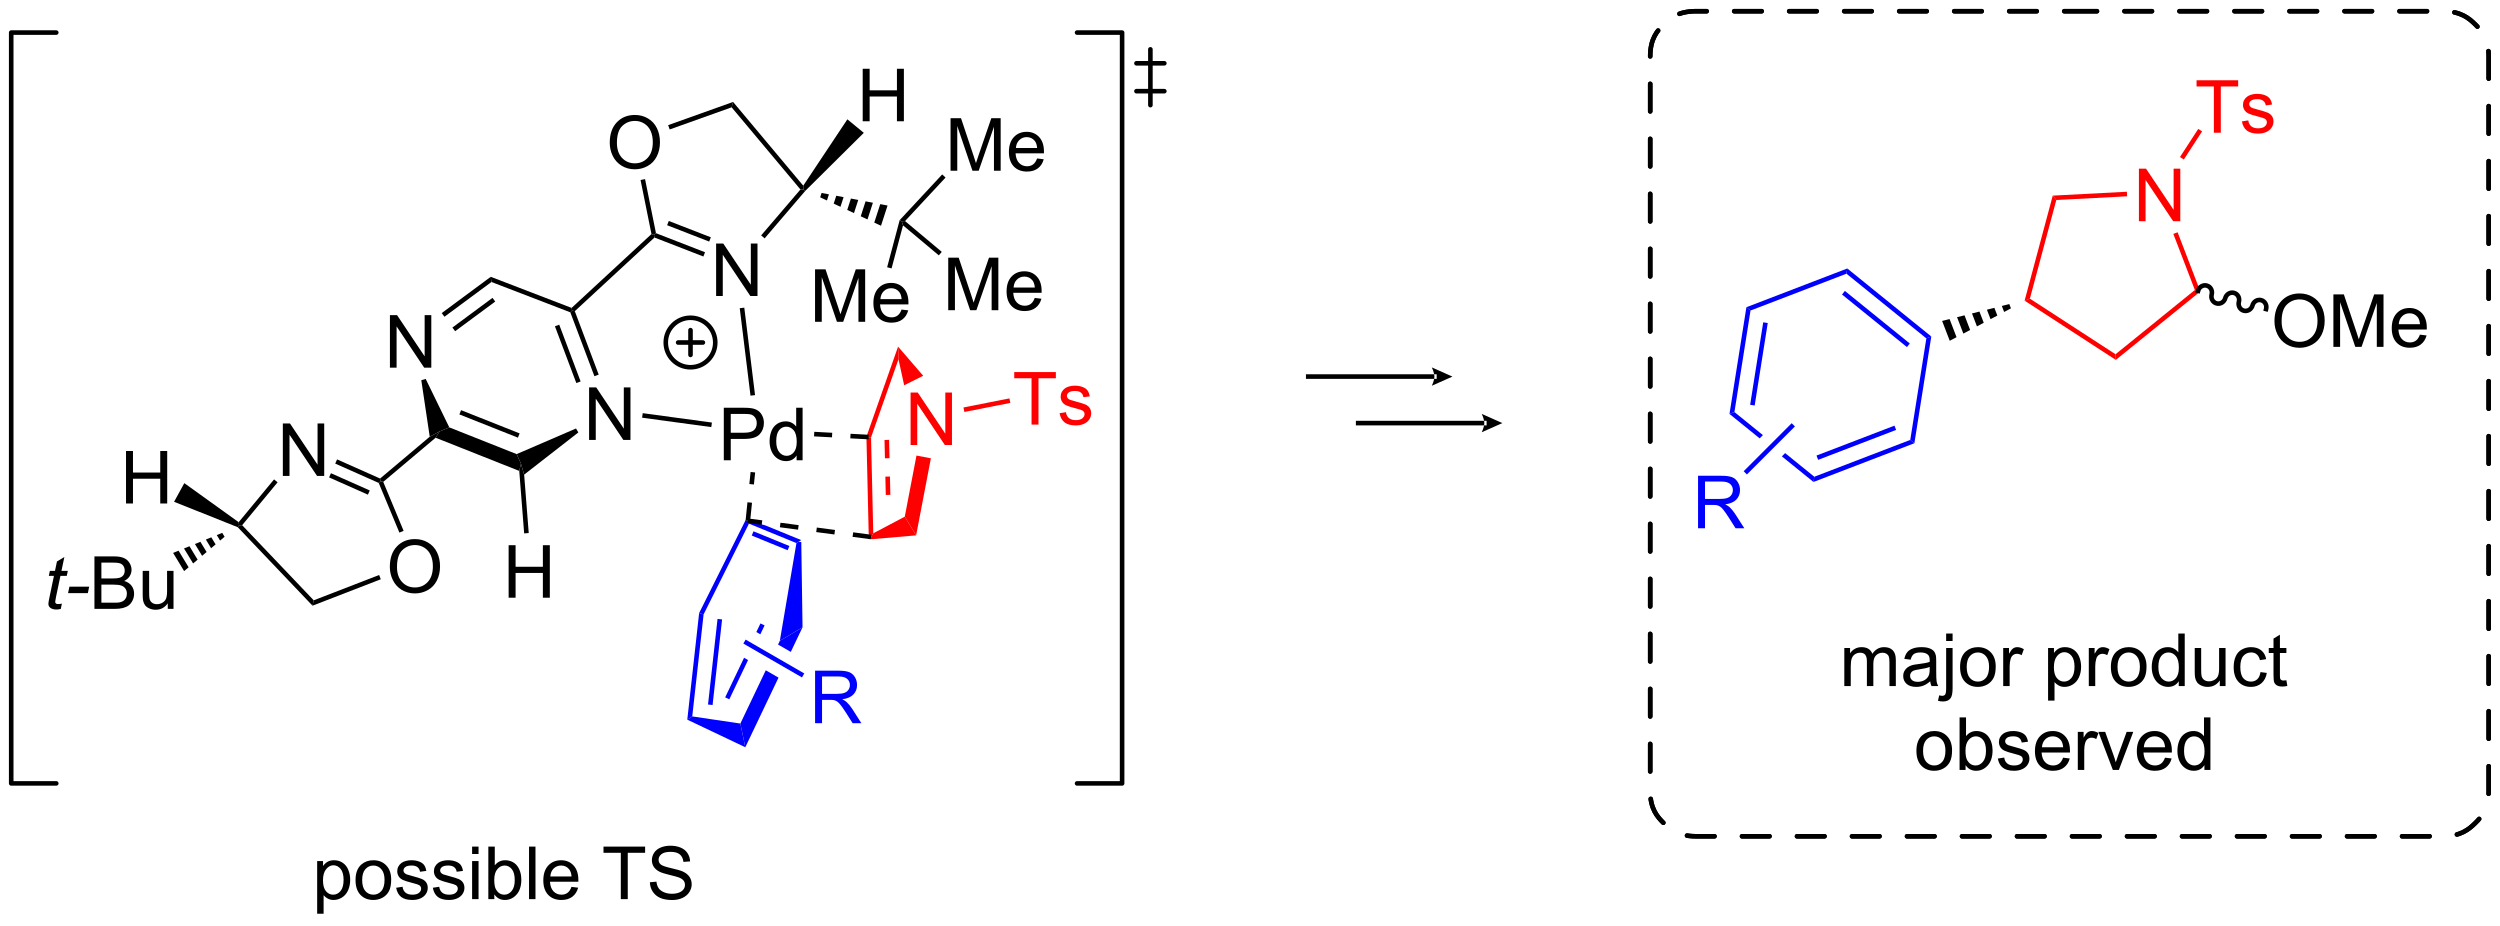 <?xml version="1.0" encoding="UTF-8"?>
<!DOCTYPE svg PUBLIC '-//W3C//DTD SVG 1.0//EN'
          'http://www.w3.org/TR/2001/REC-SVG-20010904/DTD/svg10.dtd'>
<svg stroke-dasharray="none" shape-rendering="auto" xmlns="http://www.w3.org/2000/svg" font-family="'Dialog'" text-rendering="auto" width="748" fill-opacity="1" color-interpolation="auto" color-rendering="auto" preserveAspectRatio="xMidYMid meet" font-size="12px" viewBox="0 0 748 277" fill="black" xmlns:xlink="http://www.w3.org/1999/xlink" stroke="black" image-rendering="auto" stroke-miterlimit="10" stroke-linecap="square" stroke-linejoin="miter" font-style="normal" stroke-width="1" height="277" stroke-dashoffset="0" font-weight="normal" stroke-opacity="1"
><!--Generated by the Batik Graphics2D SVG Generator--><defs id="genericDefs"
  /><g
  ><defs id="defs1"
    ><clipPath clipPathUnits="userSpaceOnUse" id="clipPath1"
      ><path d="M0.646 1.032 L281.127 1.032 L281.127 104.546 L0.646 104.546 L0.646 1.032 Z"
      /></clipPath
      ><clipPath clipPathUnits="userSpaceOnUse" id="clipPath2"
      ><path d="M-0.972 49.562 L-0.972 150.198 L271.711 150.198 L271.711 49.562 Z"
      /></clipPath
    ></defs
    ><g transform="scale(2.667,2.667) translate(-0.646,-1.032) matrix(1.029,0,0,1.029,1.646,-49.948)"
    ><path d="M77.94 99.724 L77.94 93.997 L80.101 93.997 Q80.672 93.997 80.971 94.052 Q81.393 94.122 81.677 94.32 Q81.963 94.516 82.138 94.872 Q82.312 95.227 82.312 95.654 Q82.312 96.383 81.846 96.891 Q81.383 97.396 80.166 97.396 L78.698 97.396 L78.698 99.724 L77.94 99.724 ZM78.698 96.719 L80.18 96.719 Q80.914 96.719 81.221 96.445 Q81.531 96.172 81.531 95.677 Q81.531 95.318 81.349 95.062 Q81.166 94.805 80.87 94.724 Q80.68 94.672 80.164 94.672 L78.698 94.672 L78.698 96.719 ZM85.877 99.724 L85.877 99.201 Q85.484 99.818 84.719 99.818 Q84.221 99.818 83.805 99.544 Q83.391 99.271 83.161 98.781 Q82.932 98.289 82.932 97.654 Q82.932 97.031 83.138 96.526 Q83.346 96.021 83.76 95.753 Q84.174 95.482 84.687 95.482 Q85.062 95.482 85.354 95.641 Q85.648 95.797 85.831 96.052 L85.831 93.997 L86.531 93.997 L86.531 99.724 L85.877 99.724 ZM83.656 97.654 Q83.656 98.451 83.992 98.846 Q84.328 99.24 84.784 99.24 Q85.245 99.24 85.568 98.862 Q85.891 98.484 85.891 97.711 Q85.891 96.859 85.562 96.461 Q85.234 96.062 84.752 96.062 Q84.284 96.062 83.969 96.445 Q83.656 96.828 83.656 97.654 Z" stroke="none" clip-path="url(#clipPath2)"
    /></g
    ><g transform="matrix(2.743,0,0,2.743,2.667,-135.945)"
    ><path d="M78.831 61.268 L78.991 60.68 L86.644 69.814 L86.666 70.23 L86.339 70.228 Z" stroke="none" clip-path="url(#clipPath2)"
    /></g
    ><g transform="matrix(2.743,0,0,2.743,2.667,-135.945)"
    ><path d="M65.538 65.139 Q65.538 63.712 66.304 62.907 Q67.07 62.1 68.281 62.1 Q69.072 62.1 69.708 62.48 Q70.346 62.857 70.679 63.535 Q71.015 64.212 71.015 65.071 Q71.015 65.943 70.663 66.631 Q70.312 67.318 69.666 67.672 Q69.023 68.027 68.275 68.027 Q67.468 68.027 66.83 67.636 Q66.195 67.243 65.866 66.568 Q65.538 65.891 65.538 65.139 ZM66.32 65.149 Q66.32 66.186 66.874 66.782 Q67.431 67.376 68.273 67.376 Q69.127 67.376 69.679 66.774 Q70.234 66.172 70.234 65.068 Q70.234 64.368 69.997 63.847 Q69.76 63.326 69.304 63.04 Q68.851 62.751 68.283 62.751 Q67.478 62.751 66.898 63.305 Q66.32 63.857 66.32 65.149 Z" stroke="none" clip-path="url(#clipPath2)"
    /></g
    ><g transform="matrix(2.743,0,0,2.743,2.667,-135.945)"
    ><path d="M70.579 74.995 L70.361 75.179 L70.088 75.091 L68.898 69.195 L69.388 69.097 Z" stroke="none" clip-path="url(#clipPath2)"
    /></g
    ><g transform="matrix(2.743,0,0,2.743,2.667,-135.945)"
    ><path d="M77.14 81.849 L77.14 76.123 L77.918 76.123 L80.926 80.617 L80.926 76.123 L81.653 76.123 L81.653 81.849 L80.874 81.849 L77.866 77.349 L77.866 81.849 L77.14 81.849 Z" stroke="none" clip-path="url(#clipPath2)"
    /></g
    ><g transform="matrix(2.743,0,0,2.743,2.667,-135.945)"
    ><path d="M70.416 75.469 L70.361 75.179 L70.579 74.995 L75.93 77.075 L75.749 77.541 ZM71.796 74.128 L76.383 75.911 L76.564 75.445 L71.977 73.662 Z" stroke="none" clip-path="url(#clipPath2)"
    /></g
    ><g transform="matrix(2.743,0,0,2.743,2.667,-135.945)"
    ><path d="M78.991 60.68 L78.831 61.268 L72.076 63.681 L71.907 63.21 Z" stroke="none" clip-path="url(#clipPath2)"
    /></g
    ><g transform="matrix(2.743,0,0,2.743,2.667,-135.945)"
    ><path d="M82.431 75.563 L82.051 75.238 L86.339 70.228 L86.666 70.23 L86.86 70.388 Z" stroke="none" clip-path="url(#clipPath2)"
    /></g
    ><g transform="matrix(2.743,0,0,2.743,2.667,-135.945)"
    ><path d="M88.646 70.608 L89.445 70.76 L89.229 71.428 L88.492 71.083 ZM90.245 70.912 L91.044 71.065 L90.704 72.118 L89.966 71.773 ZM91.844 71.217 L92.643 71.369 L92.178 72.807 L91.441 72.462 ZM93.442 71.522 L94.242 71.674 L93.652 73.496 L92.915 73.152 ZM95.041 71.826 L95.84 71.979 L95.126 74.186 L94.389 73.841 Z" stroke="none" clip-path="url(#clipPath2)"
    /></g
    ><g transform="matrix(2.743,0,0,2.743,2.667,-135.945)"
    ><path d="M63.285 97.546 L63.285 91.819 L64.063 91.819 L67.071 96.314 L67.071 91.819 L67.797 91.819 L67.797 97.546 L67.019 97.546 L64.011 93.046 L64.011 97.546 L63.285 97.546 Z" stroke="none" clip-path="url(#clipPath2)"
    /></g
    ><g transform="matrix(2.743,0,0,2.743,2.667,-135.945)"
    ><path d="M61.237 83.628 L61.432 83.435 L61.725 83.504 L64.333 90.423 L63.865 90.6 ZM59.558 85.152 L61.892 91.343 L62.36 91.167 L60.026 84.976 Z" stroke="none" clip-path="url(#clipPath2)"
    /></g
    ><g transform="matrix(2.743,0,0,2.743,2.667,-135.945)"
    ><path d="M52.634 80.32 L52.557 79.754 L61.376 83.146 L61.432 83.435 L61.237 83.628 Z" stroke="none" clip-path="url(#clipPath2)"
    /></g
    ><g transform="matrix(2.743,0,0,2.743,2.667,-135.945)"
    ><path d="M41.56 89.664 L41.56 83.938 L42.339 83.938 L45.347 88.432 L45.347 83.938 L46.073 83.938 L46.073 89.664 L45.295 89.664 L42.287 85.164 L42.287 89.664 L41.56 89.664 Z" stroke="none" clip-path="url(#clipPath2)"
    /></g
    ><g transform="matrix(2.743,0,0,2.743,2.667,-135.945)"
    ><path d="M47.507 84.112 L47.209 83.711 L52.557 79.754 L52.634 80.32 ZM48.672 85.689 L53.045 82.454 L52.748 82.052 L48.375 85.287 Z" stroke="none" clip-path="url(#clipPath2)"
    /></g
    ><g transform="matrix(2.743,0,0,2.743,2.667,-135.945)"
    ><path d="M46.544 97.308 L46.975 96.619 L48.036 96.179 L55.382 99.094 L55.856 100.142 L55.667 100.928 ZM49.136 94.765 L55.522 97.299 L55.707 96.834 L49.32 94.3 Z" stroke="none" clip-path="url(#clipPath2)"
    /></g
    ><g transform="matrix(2.743,0,0,2.743,2.667,-135.945)"
    ><path d="M61.725 83.504 L61.432 83.435 L61.376 83.146 L70.088 75.091 L70.361 75.179 L70.416 75.469 Z" stroke="none" clip-path="url(#clipPath2)"
    /></g
    ><g transform="matrix(2.743,0,0,2.743,2.667,-135.945)"
    ><path d="M40.83 102.122 L40.528 102.049 L40.487 101.757 L45.902 97.196 L46.975 96.619 L46.544 97.308 Z" stroke="none" clip-path="url(#clipPath2)"
    /></g
    ><g transform="matrix(2.743,0,0,2.743,2.667,-135.945)"
    ><path d="M29.879 101.477 L29.879 95.751 L30.658 95.751 L33.666 100.246 L33.666 95.751 L34.392 95.751 L34.392 101.477 L33.613 101.477 L30.606 96.977 L30.606 101.477 L29.879 101.477 Z" stroke="none" clip-path="url(#clipPath2)"
    /></g
    ><g transform="matrix(2.743,0,0,2.743,2.667,-135.945)"
    ><path d="M35.593 100.128 L35.796 99.671 L40.487 101.757 L40.528 102.049 L40.336 102.237 ZM34.923 101.635 L39.157 103.517 L39.36 103.06 L35.127 101.178 Z" stroke="none" clip-path="url(#clipPath2)"
    /></g
    ><g transform="matrix(2.743,0,0,2.743,2.667,-135.945)"
    ><path d="M41.55 111.402 Q41.55 109.975 42.315 109.171 Q43.081 108.363 44.292 108.363 Q45.084 108.363 45.719 108.743 Q46.357 109.121 46.69 109.798 Q47.026 110.475 47.026 111.335 Q47.026 112.207 46.675 112.894 Q46.323 113.582 45.677 113.936 Q45.034 114.29 44.287 114.29 Q43.479 114.29 42.841 113.9 Q42.206 113.507 41.878 112.832 Q41.55 112.155 41.55 111.402 ZM42.331 111.413 Q42.331 112.449 42.886 113.046 Q43.443 113.639 44.284 113.639 Q45.138 113.639 45.69 113.038 Q46.245 112.436 46.245 111.332 Q46.245 110.632 46.008 110.111 Q45.771 109.59 45.315 109.303 Q44.862 109.014 44.294 109.014 Q43.49 109.014 42.909 109.569 Q42.331 110.121 42.331 111.413 Z" stroke="none" clip-path="url(#clipPath2)"
    /></g
    ><g transform="matrix(2.743,0,0,2.743,2.667,-135.945)"
    ><path d="M43.054 107.465 L42.593 107.657 L40.336 102.237 L40.528 102.049 L40.83 102.122 Z" stroke="none" clip-path="url(#clipPath2)"
    /></g
    ><g transform="matrix(2.743,0,0,2.743,2.667,-135.945)"
    ><path d="M33.117 115.628 L33.248 115.041 L40.384 112.279 L40.564 112.745 Z" stroke="none" clip-path="url(#clipPath2)"
    /></g
    ><g transform="matrix(2.743,0,0,2.743,2.667,-135.945)"
    ><path d="M25.44 106.847 L25.106 106.858 L25.061 106.52 L28.92 101.852 L29.306 102.171 Z" stroke="none" clip-path="url(#clipPath2)"
    /></g
    ><g transform="matrix(2.743,0,0,2.743,2.667,-135.945)"
    ><path d="M24.96 107.067 L25.106 106.858 L25.44 106.847 L33.248 115.041 L33.117 115.628 Z" stroke="none" clip-path="url(#clipPath2)"
    /></g
    ><g transform="matrix(2.743,0,0,2.743,2.667,-135.945)"
    ><path d="M5.776 115.402 L5.659 115.982 Q5.403 116.047 5.166 116.047 Q4.745 116.047 4.495 115.839 Q4.307 115.683 4.307 115.415 Q4.307 115.277 4.409 114.784 L4.911 112.376 L4.354 112.376 L4.466 111.829 L5.026 111.829 L5.239 110.808 L6.049 110.321 L5.731 111.829 L6.427 111.829 L6.31 112.376 L5.62 112.376 L5.138 114.667 Q5.049 115.105 5.049 115.191 Q5.049 115.316 5.12 115.383 Q5.192 115.449 5.356 115.449 Q5.591 115.449 5.776 115.402 ZM6.452 114.258 L6.6 113.55 L8.756 113.55 L8.61 114.258 L6.452 114.258 Z" stroke="none" clip-path="url(#clipPath2)"
    /></g
    ><g transform="matrix(2.743,0,0,2.743,2.667,-135.945)"
    ><path d="M9.329 115.977 L9.329 110.251 L11.478 110.251 Q12.134 110.251 12.53 110.425 Q12.928 110.597 13.152 110.959 Q13.376 111.321 13.376 111.714 Q13.376 112.081 13.175 112.407 Q12.978 112.73 12.576 112.93 Q13.095 113.081 13.373 113.449 Q13.655 113.816 13.655 114.316 Q13.655 114.719 13.483 115.066 Q13.313 115.409 13.063 115.597 Q12.813 115.784 12.436 115.881 Q12.061 115.977 11.514 115.977 L9.329 115.977 ZM10.087 112.657 L11.326 112.657 Q11.829 112.657 12.048 112.589 Q12.337 112.503 12.483 112.305 Q12.631 112.105 12.631 111.805 Q12.631 111.519 12.493 111.303 Q12.358 111.087 12.103 111.006 Q11.85 110.925 11.233 110.925 L10.087 110.925 L10.087 112.657 ZM10.087 115.3 L11.514 115.3 Q11.881 115.3 12.03 115.274 Q12.29 115.227 12.465 115.118 Q12.642 115.008 12.754 114.8 Q12.868 114.589 12.868 114.316 Q12.868 113.995 12.704 113.761 Q12.54 113.524 12.248 113.428 Q11.959 113.331 11.412 113.331 L10.087 113.331 L10.087 115.3 ZM17.326 115.977 L17.326 115.368 Q16.842 116.071 16.009 116.071 Q15.642 116.071 15.324 115.93 Q15.006 115.79 14.85 115.576 Q14.696 115.363 14.634 115.055 Q14.592 114.847 14.592 114.399 L14.592 111.829 L15.295 111.829 L15.295 114.128 Q15.295 114.68 15.337 114.87 Q15.405 115.149 15.618 115.308 Q15.834 115.464 16.149 115.464 Q16.467 115.464 16.743 115.303 Q17.022 115.141 17.136 114.863 Q17.251 114.581 17.251 114.05 L17.251 111.829 L17.954 111.829 L17.954 115.977 L17.326 115.977 Z" stroke="none" clip-path="url(#clipPath2)"
    /></g
    ><g transform="matrix(2.743,0,0,2.743,2.667,-135.945)"
    ><path d="M23.526 108.11 L23.036 108.526 L22.671 107.926 L23.267 107.683 ZM22.546 108.942 L22.055 109.358 L21.481 108.412 L22.076 108.169 ZM21.565 109.774 L21.074 110.19 L20.29 108.899 L20.885 108.656 ZM20.584 110.606 L20.094 111.022 L19.099 109.385 L19.695 109.142 ZM19.603 111.439 L19.113 111.855 L17.909 109.872 L18.504 109.628 Z" stroke="none" clip-path="url(#clipPath2)"
    /></g
    ><g transform="matrix(2.743,0,0,2.743,2.667,-135.945)"
    ><path d="M93.129 62.788 L93.129 57.062 L93.886 57.062 L93.886 59.413 L96.863 59.413 L96.863 57.062 L97.621 57.062 L97.621 62.788 L96.863 62.788 L96.863 60.088 L93.886 60.088 L93.886 62.788 L93.129 62.788 Z" stroke="none" clip-path="url(#clipPath2)"
    /></g
    ><g transform="matrix(2.743,0,0,2.743,2.667,-135.945)"
    ><path d="M86.86 70.388 L86.666 70.23 L86.644 69.814 L91.458 62.577 L93.25 64.05 Z" stroke="none" clip-path="url(#clipPath2)"
    /></g
    ><g transform="matrix(2.743,0,0,2.743,2.667,-135.945)"
    ><path d="M12.774 104.48 L12.774 98.753 L13.532 98.753 L13.532 101.105 L16.508 101.105 L16.508 98.753 L17.266 98.753 L17.266 104.48 L16.508 104.48 L16.508 101.779 L13.532 101.779 L13.532 104.48 L12.774 104.48 Z" stroke="none" clip-path="url(#clipPath2)"
    /></g
    ><g transform="matrix(2.743,0,0,2.743,2.667,-135.945)"
    ><path d="M25.061 106.52 L25.106 106.858 L24.96 107.067 L18.016 104.294 L19.132 102.26 Z" stroke="none" clip-path="url(#clipPath2)"
    /></g
    ><g transform="matrix(2.743,0,0,2.743,2.667,-135.945)"
    ><path d="M69.067 95.123 L69.134 94.628 L76.681 95.652 L76.614 96.148 Z" stroke="none" clip-path="url(#clipPath2)"
    /></g
    ><g transform="matrix(2.743,0,0,2.743,2.667,-135.945)"
    ><path d="M79.718 83.18 L80.214 83.119 L81.386 92.659 L80.89 92.72 Z" stroke="none" clip-path="url(#clipPath2)"
    /></g
    ><g stroke-width="0.5" transform="matrix(2.743,0,0,2.743,2.667,-135.945)" stroke-linejoin="round" stroke-linecap="round"
    ><path fill="none" d="M74.347 89.622 C72.856 89.622 71.647 88.413 71.647 86.922 C71.647 85.431 72.856 84.222 74.347 84.222 C75.838 84.222 77.047 85.431 77.047 86.922 C77.047 88.413 75.838 89.622 74.347 89.622 M72.997 86.922 L75.697 86.922 M74.347 85.572 L74.347 88.272" clip-path="url(#clipPath2)"
    /></g
    ><g fill="blue" transform="matrix(2.743,0,0,2.743,2.667,-135.945)" stroke="blue"
    ><path d="M77.295 117.071 L76.257 126.409 L76.754 126.464 L77.792 117.126 L77.295 117.071 ZM75.287 116.432 L73.995 128.06 L74.537 127.705 L75.774 116.576 L75.287 116.432 Z" stroke="none" clip-path="url(#clipPath2)"
    /></g
    ><g fill="blue" transform="matrix(2.743,0,0,2.743,2.667,-135.945)" stroke="blue"
    ><path d="M79.784 128.483 L80.323 131.068 L73.995 128.06 L74.537 127.705 Z" stroke="none" clip-path="url(#clipPath2)"
    /></g
    ><g fill="blue" transform="matrix(2.743,0,0,2.743,2.667,-135.945)" stroke="blue"
    ><path d="M81.975 117.565 L81.528 118.501 L81.963 118.751 L81.963 118.751 L82.426 117.78 L81.975 117.565 ZM86.566 117.986 L84.09 119.46 L83.895 119.867 L83.895 119.867 L85.285 120.67 L85.285 120.67 L86.566 117.986 ZM80.189 121.307 L78.127 125.627 L78.578 125.843 L80.623 121.558 L80.189 121.307 ZM82.556 122.674 L79.784 128.483 L80.323 131.068 L83.946 123.476 L83.946 123.476 L82.556 122.674 Z" stroke="none" clip-path="url(#clipPath2)"
    /></g
    ><g fill="blue" transform="matrix(2.743,0,0,2.743,2.667,-135.945)" stroke="blue"
    ><path d="M80.358 106.29 L80.602 106.361 L80.722 106.68 L75.774 116.576 L75.287 116.432 Z" stroke="none" clip-path="url(#clipPath2)"
    /></g
    ><g fill="blue" transform="matrix(2.743,0,0,2.743,2.667,-135.945)" stroke="blue"
    ><path d="M86.426 108.474 L85.901 108.799 L80.722 106.68 L80.602 106.361 L82.487 106.862 ZM85.132 109.117 L81.217 107.515 L81.027 107.978 L84.943 109.58 Z" stroke="none" clip-path="url(#clipPath2)"
    /></g
    ><g fill="blue" transform="matrix(2.743,0,0,2.743,2.667,-135.945)" stroke="blue"
    ><path d="M86.133 108.655 L85.901 108.799 L84.09 119.46 L86.566 117.986 L86.43 108.695 L86.133 108.655 Z" stroke="none" clip-path="url(#clipPath2)"
    /></g
    ><g transform="matrix(2.743,0,0,2.743,2.667,-135.945)"
    ><path d="M80.85 106.387 L81.056 104.398 L80.559 104.346 L80.353 106.336 ZM81.263 102.408 L81.399 101.094 L80.901 101.043 L80.765 102.357 Z" stroke="none" clip-path="url(#clipPath2)"
    /></g
    ><g transform="matrix(2.743,0,0,2.743,2.667,-135.945)"
    ><path d="M87.931 84.663 L87.931 78.936 L89.072 78.936 L90.428 82.991 Q90.616 83.556 90.702 83.837 Q90.798 83.525 91.007 82.92 L92.376 78.936 L93.397 78.936 L93.397 84.663 L92.665 84.663 L92.665 79.868 L91.001 84.663 L90.319 84.663 L88.663 79.788 L88.663 84.663 L87.931 84.663 ZM97.369 83.327 L98.095 83.415 Q97.923 84.053 97.457 84.405 Q96.994 84.756 96.272 84.756 Q95.361 84.756 94.827 84.196 Q94.296 83.634 94.296 82.624 Q94.296 81.577 94.835 80.999 Q95.374 80.42 96.233 80.42 Q97.064 80.42 97.59 80.988 Q98.119 81.553 98.119 82.579 Q98.119 82.642 98.116 82.767 L95.022 82.767 Q95.061 83.452 95.408 83.816 Q95.757 84.178 96.275 84.178 Q96.663 84.178 96.936 83.975 Q97.21 83.772 97.369 83.327 ZM95.061 82.189 L97.376 82.189 Q97.329 81.665 97.111 81.405 Q96.775 80.999 96.241 80.999 Q95.757 80.999 95.426 81.324 Q95.095 81.647 95.061 82.189 Z" stroke="none" clip-path="url(#clipPath2)"
    /></g
    ><g transform="matrix(2.743,0,0,2.743,2.667,-135.945)"
    ><path d="M96.278 78.84 L95.794 78.711 L97.161 73.573 L97.386 73.698 L97.527 74.142 Z" stroke="none" clip-path="url(#clipPath2)"
    /></g
    ><g transform="matrix(2.743,0,0,2.743,2.667,-135.945)"
    ><path d="M102.459 83.395 L102.459 77.668 L103.599 77.668 L104.956 81.723 Q105.143 82.288 105.229 82.569 Q105.326 82.257 105.534 81.653 L106.904 77.668 L107.925 77.668 L107.925 83.395 L107.193 83.395 L107.193 78.6 L105.529 83.395 L104.847 83.395 L103.19 78.52 L103.19 83.395 L102.459 83.395 ZM111.896 82.059 L112.623 82.147 Q112.451 82.785 111.984 83.137 Q111.521 83.489 110.8 83.489 Q109.888 83.489 109.354 82.929 Q108.823 82.366 108.823 81.356 Q108.823 80.309 109.362 79.731 Q109.901 79.153 110.76 79.153 Q111.591 79.153 112.117 79.72 Q112.646 80.285 112.646 81.311 Q112.646 81.374 112.643 81.499 L109.55 81.499 Q109.589 82.184 109.935 82.548 Q110.284 82.91 110.802 82.91 Q111.19 82.91 111.464 82.707 Q111.737 82.504 111.896 82.059 ZM109.589 80.921 L111.904 80.921 Q111.857 80.397 111.638 80.137 Q111.302 79.731 110.768 79.731 Q110.284 79.731 109.953 80.056 Q109.623 80.379 109.589 80.921 Z" stroke="none" clip-path="url(#clipPath2)"
    /></g
    ><g transform="matrix(2.743,0,0,2.743,2.667,-135.945)"
    ><path d="M101.755 77.033 L101.433 77.416 L97.527 74.142 L97.386 73.698 L97.749 73.675 Z" stroke="none" clip-path="url(#clipPath2)"
    /></g
    ><g transform="matrix(2.743,0,0,2.743,2.667,-135.945)"
    ><path d="M102.712 68.181 L102.712 62.455 L103.853 62.455 L105.209 66.509 Q105.397 67.074 105.483 67.356 Q105.579 67.043 105.788 66.439 L107.157 62.455 L108.178 62.455 L108.178 68.181 L107.446 68.181 L107.446 63.387 L105.782 68.181 L105.1 68.181 L103.444 63.306 L103.444 68.181 L102.712 68.181 ZM112.15 66.845 L112.876 66.934 Q112.704 67.572 112.238 67.923 Q111.775 68.275 111.053 68.275 Q110.142 68.275 109.608 67.715 Q109.077 67.153 109.077 66.142 Q109.077 65.095 109.616 64.517 Q110.155 63.939 111.014 63.939 Q111.845 63.939 112.371 64.507 Q112.9 65.072 112.9 66.098 Q112.9 66.16 112.897 66.285 L109.803 66.285 Q109.842 66.97 110.189 67.335 Q110.538 67.697 111.056 67.697 Q111.444 67.697 111.717 67.494 Q111.991 67.291 112.15 66.845 ZM109.842 65.707 L112.157 65.707 Q112.111 65.184 111.892 64.923 Q111.556 64.517 111.022 64.517 Q110.538 64.517 110.207 64.843 Q109.876 65.166 109.842 65.707 Z" stroke="none" clip-path="url(#clipPath2)"
    /></g
    ><g transform="matrix(2.743,0,0,2.743,2.667,-135.945)"
    ><path d="M101.799 68.588 L102.166 68.928 L97.749 73.675 L97.386 73.698 L97.161 73.573 Z" stroke="none" clip-path="url(#clipPath2)"
    /></g
    ><g transform="matrix(2.743,0,0,2.743,2.667,-135.945)"
    ><path d="M54.508 114.757 L54.508 109.03 L55.266 109.03 L55.266 111.382 L58.243 111.382 L58.243 109.03 L59.001 109.03 L59.001 114.757 L58.243 114.757 L58.243 112.056 L55.266 112.056 L55.266 114.757 L54.508 114.757 Z" stroke="none" clip-path="url(#clipPath2)"
    /></g
    ><g transform="matrix(2.743,0,0,2.743,2.667,-135.945)"
    ><path d="M55.667 100.928 L55.856 100.142 L56.2 101.333 L56.701 107.703 L56.202 107.742 Z" stroke="none" clip-path="url(#clipPath2)"
    /></g
    ><g transform="matrix(2.743,0,0,2.743,2.667,-135.945)"
    ><path d="M44.982 91.038 L45.459 90.89 L48.036 96.179 L46.975 96.619 L45.902 97.196 Z" stroke="none" clip-path="url(#clipPath2)"
    /></g
    ><g transform="matrix(2.743,0,0,2.743,2.667,-135.945)"
    ><path d="M61.857 96.299 L62.112 96.73 L56.2 101.333 L55.856 100.142 L55.382 99.094 Z" stroke="none" clip-path="url(#clipPath2)"
    /></g
    ><g fill="red" transform="matrix(2.743,0,0,2.743,2.667,-135.945)" stroke="red"
    ><path d="M97.718 105.917 L98.957 107.957 L94.012 108.385 L94.04 108.136 L94.281 107.732 Z" stroke="none" clip-path="url(#clipPath2)"
    /></g
    ><g fill="red" transform="matrix(2.743,0,0,2.743,2.667,-135.945)" stroke="red"
    ><path d="M98.353 98.101 L98.353 92.375 L99.132 92.375 L102.14 96.869 L102.14 92.375 L102.866 92.375 L102.866 98.101 L102.088 98.101 L99.08 93.601 L99.08 98.101 L98.353 98.101 Z" stroke="none" clip-path="url(#clipPath2)"
    /></g
    ><g fill="red" transform="matrix(2.743,0,0,2.743,2.667,-135.945)" stroke="red"
    ><path d="M98.995 99.251 L97.718 105.917 L98.957 107.957 L100.566 99.552 L98.995 99.251 Z" stroke="none" clip-path="url(#clipPath2)"
    /></g
    ><g fill="red" transform="matrix(2.743,0,0,2.743,2.667,-135.945)" stroke="red"
    ><path d="M93.542 97.47 L93.787 97.233 L94.038 97.273 L94.281 107.732 L94.04 108.136 L93.784 107.85 ZM95.508 97.552 L95.554 99.551 L96.054 99.54 L96.007 97.54 ZM95.601 101.551 L95.647 103.55 L96.147 103.538 L96.1 101.539 Z" stroke="none" clip-path="url(#clipPath2)"
    /></g
    ><g fill="red" transform="matrix(2.743,0,0,2.743,2.667,-135.945)" stroke="red"
    ><path d="M96.987 87.37 L97.032 88.751 L94.038 97.273 L93.787 97.233 L93.613 96.974 Z" stroke="none" clip-path="url(#clipPath2)"
    /></g
    ><g fill="red" transform="matrix(2.743,0,0,2.743,2.667,-135.945)" stroke="red"
    ><path d="M111.547 95.872 L111.547 90.82 L109.659 90.82 L109.659 90.145 L114.198 90.145 L114.198 90.82 L112.304 90.82 L112.304 95.872 L111.547 95.872 ZM114.605 94.632 L115.3 94.523 Q115.358 94.942 115.626 95.166 Q115.894 95.387 116.373 95.387 Q116.858 95.387 117.092 95.189 Q117.327 94.991 117.327 94.726 Q117.327 94.489 117.121 94.351 Q116.975 94.257 116.402 94.114 Q115.629 93.918 115.329 93.775 Q115.03 93.632 114.876 93.382 Q114.722 93.129 114.722 92.825 Q114.722 92.546 114.847 92.312 Q114.975 92.075 115.194 91.918 Q115.358 91.796 115.642 91.713 Q115.925 91.629 116.248 91.629 Q116.738 91.629 117.105 91.77 Q117.475 91.911 117.65 92.15 Q117.827 92.39 117.894 92.793 L117.207 92.887 Q117.16 92.567 116.933 92.387 Q116.709 92.207 116.3 92.207 Q115.816 92.207 115.608 92.369 Q115.402 92.528 115.402 92.741 Q115.402 92.879 115.488 92.989 Q115.574 93.101 115.756 93.176 Q115.863 93.215 116.379 93.356 Q117.123 93.554 117.418 93.681 Q117.715 93.809 117.881 94.051 Q118.05 94.293 118.05 94.653 Q118.05 95.004 117.845 95.314 Q117.639 95.624 117.251 95.796 Q116.866 95.965 116.379 95.965 Q115.569 95.965 115.144 95.629 Q114.722 95.293 114.605 94.632 Z" stroke="none" clip-path="url(#clipPath2)"
    /></g
    ><g fill="red" transform="matrix(2.743,0,0,2.743,2.667,-135.945)" stroke="red"
    ><path d="M104.218 94.498 L104.121 94.007 L109.135 93.016 L109.232 93.507 Z" stroke="none" clip-path="url(#clipPath2)"
    /></g
    ><g transform="matrix(2.743,0,0,2.743,2.667,-135.945)"
    ><path d="M93.8 96.984 L91.803 96.875 L91.776 97.375 L93.773 97.483 ZM89.806 96.767 L87.847 96.661 L87.82 97.16 L89.779 97.266 Z" stroke="none" clip-path="url(#clipPath2)"
    /></g
    ><g transform="matrix(2.743,0,0,2.743,2.667,-135.945)"
    ><path d="M94.073 107.888 L92.09 107.626 L92.025 108.122 L94.007 108.384 ZM90.107 107.365 L88.125 107.103 L88.059 107.599 L90.042 107.86 ZM86.142 106.841 L84.159 106.579 L84.094 107.075 L86.076 107.337 ZM82.176 106.317 L80.634 106.114 L80.569 106.609 L82.111 106.813 Z" stroke="none" clip-path="url(#clipPath2)"
    /></g
    ><g fill="red" transform="matrix(2.743,0,0,2.743,2.667,-135.945)" stroke="red"
    ><path d="M97.032 88.751 L96.987 87.37 L99.728 90.548 L97.653 91.586 Z" stroke="none" clip-path="url(#clipPath2)"
    /></g
    ><g fill="red" transform="matrix(2.743,0,0,2.743,2.667,-135.945)" stroke="red"
    ><path d="M232.336 73.686 L232.336 67.959 L233.114 67.959 L236.122 72.454 L236.122 67.959 L236.849 67.959 L236.849 73.686 L236.07 73.686 L233.062 69.186 L233.062 73.686 L232.336 73.686 Z" stroke="none" clip-path="url(#clipPath2)"
    /></g
    ><g fill="red" transform="matrix(2.743,0,0,2.743,2.667,-135.945)" stroke="red"
    ><path d="M222.936 70.898 L223.325 71.378 L220.443 82.135 L219.866 82.357 Z" stroke="none" clip-path="url(#clipPath2)"
    /></g
    ><g fill="red" transform="matrix(2.743,0,0,2.743,2.667,-135.945)" stroke="red"
    ><path d="M219.866 82.357 L220.443 82.135 L229.783 88.201 L229.815 88.818 Z" stroke="none" clip-path="url(#clipPath2)"
    /></g
    ><g fill="red" transform="matrix(2.743,0,0,2.743,2.667,-135.945)" stroke="red"
    ><path d="M229.815 88.818 L229.783 88.201 L238.438 81.192 L239.035 81.352 Z" stroke="none" clip-path="url(#clipPath2)"
    /></g
    ><g fill="red" transform="matrix(2.743,0,0,2.743,2.667,-135.945)" stroke="red"
    ><path d="M239.035 81.352 L238.438 81.192 L236.09 75.075 L236.557 74.896 Z" stroke="none" clip-path="url(#clipPath2)"
    /></g
    ><g fill="red" transform="matrix(2.743,0,0,2.743,2.667,-135.945)" stroke="red"
    ><path d="M231.023 70.474 L231.049 70.973 L223.325 71.378 L222.936 70.898 Z" stroke="none" clip-path="url(#clipPath2)"
    /></g
    ><g fill="blue" transform="matrix(2.743,0,0,2.743,2.667,-135.945)" stroke="blue"
    ><path d="M209.688 86.264 L209.149 86.471 L200.436 79.415 L200.526 78.845 ZM207.344 87.029 L200.264 81.296 L199.95 81.685 L207.03 87.418 Z" stroke="none" clip-path="url(#clipPath2)"
    /></g
    ><g fill="blue" transform="matrix(2.743,0,0,2.743,2.667,-135.945)" stroke="blue"
    ><path d="M200.526 78.845 L200.436 79.415 L189.969 83.433 L189.521 83.07 Z" stroke="none" clip-path="url(#clipPath2)"
    /></g
    ><g fill="blue" transform="matrix(2.743,0,0,2.743,2.667,-135.945)" stroke="blue"
    ><path d="M189.521 83.07 L189.969 83.433 L188.215 94.506 L187.676 94.713 ZM191.356 84.716 L189.93 93.714 L190.424 93.792 L191.849 84.794 Z" stroke="none" clip-path="url(#clipPath2)"
    /></g
    ><g fill="blue" transform="matrix(2.743,0,0,2.743,2.667,-135.945)" stroke="blue"
    ><path d="M188.215 94.506 L187.676 94.713 L190.967 97.378 L191.323 97.022 L191.323 97.022 L188.215 94.506 ZM193.745 98.984 L193.39 99.34 L196.838 102.132 L196.928 101.562 L193.745 98.984 Z" stroke="none" clip-path="url(#clipPath2)"
    /></g
    ><g fill="blue" transform="matrix(2.743,0,0,2.743,2.667,-135.945)" stroke="blue"
    ><path d="M196.838 102.132 L196.928 101.562 L207.395 97.544 L207.844 97.907 ZM197.347 99.719 L205.851 96.455 L205.672 95.988 L197.167 99.252 Z" stroke="none" clip-path="url(#clipPath2)"
    /></g
    ><g fill="blue" transform="matrix(2.743,0,0,2.743,2.667,-135.945)" stroke="blue"
    ><path d="M207.844 97.907 L207.395 97.544 L209.149 86.471 L209.688 86.264 Z" stroke="none" clip-path="url(#clipPath2)"
    /></g
    ><g fill="red" transform="matrix(2.743,0,0,2.743,2.667,-135.945)" stroke="red"
    ><path d="M240.511 64.041 L240.511 58.989 L238.623 58.989 L238.623 58.315 L243.162 58.315 L243.162 58.989 L241.268 58.989 L241.268 64.041 L240.511 64.041 ZM243.569 62.801 L244.264 62.692 Q244.322 63.111 244.59 63.335 Q244.858 63.557 245.337 63.557 Q245.822 63.557 246.056 63.359 Q246.291 63.161 246.291 62.895 Q246.291 62.658 246.085 62.52 Q245.939 62.426 245.366 62.283 Q244.593 62.088 244.293 61.945 Q243.994 61.801 243.84 61.551 Q243.686 61.299 243.686 60.994 Q243.686 60.716 243.811 60.481 Q243.939 60.244 244.158 60.088 Q244.322 59.966 244.606 59.882 Q244.889 59.799 245.212 59.799 Q245.702 59.799 246.069 59.94 Q246.439 60.08 246.613 60.32 Q246.791 60.559 246.858 60.963 L246.171 61.057 Q246.124 60.736 245.897 60.557 Q245.673 60.377 245.264 60.377 Q244.78 60.377 244.572 60.538 Q244.366 60.697 244.366 60.911 Q244.366 61.049 244.452 61.158 Q244.538 61.27 244.72 61.346 Q244.827 61.385 245.343 61.526 Q246.087 61.723 246.382 61.851 Q246.679 61.979 246.845 62.221 Q247.014 62.463 247.014 62.822 Q247.014 63.174 246.809 63.484 Q246.603 63.794 246.215 63.966 Q245.83 64.135 245.343 64.135 Q244.533 64.135 244.108 63.799 Q243.686 63.463 243.569 62.801 Z" stroke="none" clip-path="url(#clipPath2)"
    /></g
    ><g fill="red" transform="matrix(2.743,0,0,2.743,2.667,-135.945)" stroke="red"
    ><path d="M237.235 66.961 L236.815 66.689 L238.808 63.62 L239.228 63.892 Z" stroke="none" clip-path="url(#clipPath2)"
    /></g
    ><g transform="matrix(2.743,0,0,2.743,2.667,-135.945)"
    ><path d="M247.121 84.609 Q247.121 83.182 247.887 82.378 Q248.652 81.57 249.863 81.57 Q250.655 81.57 251.29 81.951 Q251.928 82.328 252.262 83.005 Q252.598 83.682 252.598 84.542 Q252.598 85.414 252.246 86.102 Q251.894 86.789 251.249 87.143 Q250.606 87.498 249.858 87.498 Q249.051 87.498 248.413 87.107 Q247.777 86.714 247.449 86.039 Q247.121 85.362 247.121 84.609 ZM247.902 84.62 Q247.902 85.656 248.457 86.253 Q249.014 86.846 249.856 86.846 Q250.71 86.846 251.262 86.245 Q251.816 85.643 251.816 84.539 Q251.816 83.839 251.579 83.318 Q251.343 82.797 250.887 82.51 Q250.434 82.221 249.866 82.221 Q249.061 82.221 248.481 82.776 Q247.902 83.328 247.902 84.62 ZM253.549 87.398 L253.549 81.672 L254.69 81.672 L256.047 85.727 Q256.234 86.292 256.32 86.573 Q256.417 86.26 256.625 85.656 L257.995 81.672 L259.016 81.672 L259.016 87.398 L258.284 87.398 L258.284 82.604 L256.62 87.398 L255.938 87.398 L254.281 82.523 L254.281 87.398 L253.549 87.398 ZM262.987 86.063 L263.714 86.151 Q263.542 86.789 263.075 87.141 Q262.612 87.492 261.891 87.492 Q260.979 87.492 260.445 86.932 Q259.914 86.37 259.914 85.359 Q259.914 84.313 260.453 83.734 Q260.992 83.156 261.852 83.156 Q262.682 83.156 263.208 83.724 Q263.737 84.289 263.737 85.315 Q263.737 85.378 263.734 85.503 L260.641 85.503 Q260.68 86.188 261.026 86.552 Q261.375 86.914 261.893 86.914 Q262.281 86.914 262.555 86.711 Q262.828 86.508 262.987 86.063 ZM260.68 84.924 L262.995 84.924 Q262.948 84.401 262.729 84.141 Q262.393 83.734 261.859 83.734 Q261.375 83.734 261.044 84.06 Q260.714 84.383 260.68 84.924 Z" stroke="none" clip-path="url(#clipPath2)"
    /></g
    ><g transform="matrix(2.743,0,0,2.743,2.667,-135.945)"
    ><path d="M245.965 83.209 L245.965 83.209 C246.046 82.906 245.874 82.615 245.607 82.544 L245.672 82.302 L245.607 82.544 C245.34 82.472 245.046 82.638 244.965 82.941 L244.723 82.876 L244.965 82.941 C244.817 83.492 244.262 83.84 243.709 83.692 L243.774 83.45 L243.709 83.692 C243.157 83.544 242.85 82.965 242.998 82.414 L243.239 82.479 L242.998 82.414 C243.079 82.111 242.907 81.82 242.64 81.749 L242.705 81.507 L242.64 81.749 C242.373 81.677 242.078 81.843 241.997 82.146 L241.756 82.081 L241.997 82.146 C241.85 82.697 241.294 83.044 240.742 82.897 L240.807 82.655 L240.742 82.897 C240.19 82.749 239.883 82.17 240.031 81.619 L240.272 81.684 L240.031 81.619 C240.112 81.316 239.94 81.025 239.673 80.954 L239.737 80.712 L239.673 80.954 C239.405 80.882 239.111 81.048 239.03 81.351 L238.965 81.592 L238.482 81.463 L238.547 81.221 C238.695 80.671 239.25 80.323 239.802 80.471 L239.802 80.471 C240.354 80.618 240.661 81.198 240.514 81.748 L240.514 81.748 C240.433 82.051 240.605 82.342 240.872 82.414 L240.872 82.414 C241.139 82.485 241.433 82.319 241.514 82.016 L241.514 82.016 C241.662 81.466 242.217 81.118 242.769 81.266 L242.769 81.266 C243.322 81.414 243.629 81.993 243.481 82.543 L243.481 82.543 C243.4 82.846 243.572 83.137 243.839 83.209 L243.839 83.209 C244.106 83.28 244.4 83.114 244.482 82.811 L244.482 82.811 C244.629 82.261 245.184 81.913 245.737 82.061 L245.737 82.061 C246.289 82.209 246.596 82.788 246.448 83.338 L246.383 83.58 L245.901 83.451 Z" stroke="none" clip-path="url(#clipPath2)"
    /></g
    ><g transform="matrix(2.743,0,0,2.743,2.667,-135.945)"
    ><path d="M218.377 83.196 L217.635 83.589 L217.383 82.933 L218.198 82.729 ZM216.893 83.982 L216.152 84.375 L215.755 83.342 L216.569 83.138 ZM215.41 84.768 L214.668 85.161 L214.127 83.75 L214.941 83.546 ZM213.926 85.554 L213.185 85.947 L212.498 84.159 L213.312 83.955 ZM212.443 86.34 L211.701 86.733 L210.87 84.567 L211.684 84.363 Z" stroke="none" clip-path="url(#clipPath2)"
    /></g
    ><g fill="blue" transform="matrix(2.743,0,0,2.743,2.667,-135.945)" stroke="blue"
    ><path d="M87.936 128.444 L87.936 122.717 L90.475 122.717 Q91.241 122.717 91.639 122.871 Q92.038 123.025 92.275 123.415 Q92.514 123.806 92.514 124.28 Q92.514 124.889 92.118 125.308 Q91.725 125.725 90.9 125.837 Q91.202 125.983 91.358 126.124 Q91.689 126.428 91.986 126.884 L92.983 128.444 L92.03 128.444 L91.272 127.251 Q90.939 126.736 90.723 126.462 Q90.509 126.189 90.34 126.079 Q90.171 125.97 89.993 125.928 Q89.866 125.9 89.572 125.9 L88.694 125.9 L88.694 128.444 L87.936 128.444 ZM88.694 125.243 L90.322 125.243 Q90.842 125.243 91.134 125.136 Q91.428 125.03 91.579 124.793 Q91.733 124.556 91.733 124.28 Q91.733 123.874 91.436 123.613 Q91.142 123.35 90.506 123.35 L88.694 123.35 L88.694 125.243 Z" stroke="none" clip-path="url(#clipPath2)"
    /></g
    ><g fill="blue" transform="matrix(2.743,0,0,2.743,2.667,-135.945)" stroke="blue"
    ><path d="M86.756 123.02 L86.506 123.453 L80.11 119.76 L80.36 119.327 Z" stroke="none" clip-path="url(#clipPath2)"
    /></g
    ><g stroke-width="0.5" transform="matrix(2.743,0,0,2.743,2.667,-135.945)" stroke-linejoin="round" stroke-linecap="round"
    ><path fill="none" d="M116.511 135.013 L121.424 135.013 L121.424 53.114 L116.511 53.114" clip-path="url(#clipPath2)"
    /></g
    ><g stroke-width="0.5" transform="matrix(2.743,0,0,2.743,2.667,-135.945)" stroke-linejoin="round" stroke-linecap="round"
    ><path fill="none" d="M5.164 53.114 L0.25 53.114 L0.25 135.013 L5.164 135.013" clip-path="url(#clipPath2)"
    /></g
    ><g stroke-width="0.5" transform="matrix(2.743,0,0,2.743,2.667,-135.945)" stroke-linejoin="round" stroke-linecap="round"
    ><path fill="none" d="M124.51 54.942 L124.51 61.028 M122.989 56.464 L126.031 56.464 M122.989 59.506 L126.031 59.506" clip-path="url(#clipPath2)"
    /></g
    ><g fill="blue" transform="matrix(2.743,0,0,2.743,2.667,-135.945)" stroke="blue"
    ><path d="M184.247 107.182 L184.247 101.456 L186.786 101.456 Q187.551 101.456 187.95 101.609 Q188.348 101.763 188.585 102.153 Q188.825 102.544 188.825 103.018 Q188.825 103.627 188.429 104.047 Q188.036 104.463 187.21 104.575 Q187.512 104.721 187.669 104.862 Q187.999 105.167 188.296 105.622 L189.294 107.182 L188.34 107.182 L187.583 105.99 Q187.249 105.474 187.033 105.2 Q186.82 104.927 186.65 104.818 Q186.481 104.708 186.304 104.667 Q186.176 104.638 185.882 104.638 L185.005 104.638 L185.005 107.182 L184.247 107.182 ZM185.005 103.982 L186.632 103.982 Q187.153 103.982 187.445 103.875 Q187.739 103.768 187.89 103.531 Q188.044 103.294 188.044 103.018 Q188.044 102.612 187.747 102.352 Q187.452 102.088 186.817 102.088 L185.005 102.088 L185.005 103.982 Z" stroke="none" clip-path="url(#clipPath2)"
    /></g
    ><g fill="blue" transform="matrix(2.743,0,0,2.743,2.667,-135.945)" stroke="blue"
    ><path d="M194.46 95.724 L194.814 96.077 L189.577 101.314 L189.223 100.96 Z" stroke="none" clip-path="url(#clipPath2)"
    /></g
    ><g stroke-miterlimit="3" stroke-dasharray="3" stroke-width="0.5" transform="matrix(2.743,0,0,2.743,2.667,-135.945)" stroke-linecap="round" stroke-linejoin="round"
    ><path fill="none" d="M224.759 50.784 L265.488 50.784 C267.441 50.784 268.334 51.546 269.024 52.225 C269.714 52.905 270.488 53.783 270.488 55.704 L270.488 135.861 C270.488 137.782 269.714 138.661 269.024 139.34 C268.334 140.019 267.441 140.781 265.488 140.781 L184.029 140.781 C182.077 140.781 181.184 140.019 180.494 139.34 C179.803 138.661 179.029 137.782 179.029 135.861 L179.029 55.704 C179.029 53.783 179.803 52.905 180.494 52.225 C181.184 51.546 182.077 50.784 184.029 50.784 Z" clip-path="url(#clipPath2)"
    /></g
    ><g stroke-miterlimit="3" stroke-dasharray="3" stroke-width="0.5" transform="matrix(2.743,0,0,2.743,2.667,-135.945)" stroke-linecap="round" stroke-linejoin="round"
    ><path fill="none" d="M224.759 50.784 L265.488 50.784 C267.441 50.784 268.334 51.546 269.024 52.225 C269.714 52.905 270.488 53.783 270.488 55.704 L270.488 135.861 C270.488 137.782 269.714 138.661 269.024 139.34 C268.334 140.019 267.441 140.781 265.488 140.781 L184.029 140.781 C182.077 140.781 181.184 140.019 180.494 139.34 C179.803 138.661 179.029 137.782 179.029 135.861 L179.029 55.704 C179.029 53.783 179.803 52.905 180.494 52.225 C181.184 51.546 182.077 50.784 184.029 50.784 Z" clip-path="url(#clipPath2)"
    /></g
    ><g transform="matrix(2.743,0,0,2.743,2.667,-135.945)"
    ><path d="M141.728 90.388 L141.728 90.388 L155.487 90.388 L155.737 90.388 L155.737 90.888 L155.487 90.888 L141.728 90.888 L141.478 90.888 L141.478 90.388 ZM157.457 90.638 L155.207 89.638 C155.207 89.638 155.487 90.2 155.487 90.638 C155.487 91.076 155.207 91.638 155.207 91.638 Z" stroke="none" clip-path="url(#clipPath2)"
    /></g
    ><g transform="matrix(2.743,0,0,2.743,2.667,-135.945)"
    ><path d="M147.174 95.459 L147.174 95.459 L160.933 95.459 L161.183 95.459 L161.183 95.959 L160.933 95.959 L147.174 95.959 L146.924 95.959 L146.924 95.459 ZM162.903 95.709 L160.653 94.709 C160.653 94.709 160.933 95.272 160.933 95.709 C160.933 96.147 160.653 96.709 160.653 96.709 Z" stroke="none" clip-path="url(#clipPath2)"
    /></g
    ><g transform="matrix(2.743,0,0,2.743,2.667,-135.945)"
    ><path d="M200.201 124.392 L200.201 120.243 L200.828 120.243 L200.828 120.824 Q201.024 120.519 201.346 120.335 Q201.672 120.15 202.086 120.15 Q202.547 120.15 202.841 120.342 Q203.138 120.532 203.258 120.876 Q203.75 120.15 204.539 120.15 Q205.156 120.15 205.487 120.491 Q205.82 120.832 205.82 121.543 L205.82 124.392 L205.122 124.392 L205.122 121.777 Q205.122 121.355 205.052 121.17 Q204.984 120.986 204.805 120.874 Q204.625 120.759 204.383 120.759 Q203.945 120.759 203.656 121.051 Q203.367 121.34 203.367 121.98 L203.367 124.392 L202.664 124.392 L202.664 121.697 Q202.664 121.228 202.492 120.993 Q202.32 120.759 201.93 120.759 Q201.633 120.759 201.38 120.915 Q201.13 121.072 201.016 121.374 Q200.904 121.673 200.904 122.238 L200.904 124.392 L200.201 124.392 ZM209.57 123.879 Q209.18 124.212 208.818 124.35 Q208.458 124.486 208.044 124.486 Q207.359 124.486 206.992 124.152 Q206.625 123.816 206.625 123.298 Q206.625 122.993 206.763 122.741 Q206.904 122.488 207.128 122.337 Q207.352 122.183 207.633 122.105 Q207.841 122.051 208.258 122.001 Q209.109 121.9 209.513 121.759 Q209.516 121.613 209.516 121.574 Q209.516 121.144 209.318 120.97 Q209.047 120.73 208.516 120.73 Q208.021 120.73 207.784 120.905 Q207.547 121.079 207.435 121.519 L206.747 121.426 Q206.841 120.986 207.055 120.715 Q207.271 120.441 207.677 120.295 Q208.083 120.15 208.617 120.15 Q209.149 120.15 209.479 120.275 Q209.812 120.4 209.969 120.59 Q210.125 120.777 210.188 121.066 Q210.224 121.246 210.224 121.715 L210.224 122.652 Q210.224 123.634 210.268 123.894 Q210.312 124.152 210.445 124.392 L209.711 124.392 Q209.602 124.173 209.57 123.879 ZM209.513 122.308 Q209.13 122.465 208.365 122.574 Q207.93 122.637 207.75 122.715 Q207.57 122.793 207.471 122.944 Q207.375 123.095 207.375 123.277 Q207.375 123.558 207.589 123.746 Q207.802 123.933 208.211 123.933 Q208.617 123.933 208.932 123.756 Q209.25 123.579 209.399 123.269 Q209.513 123.032 209.513 122.566 L209.513 122.308 ZM211.309 119.48 L211.309 118.665 L212.012 118.665 L212.012 119.48 L211.309 119.48 ZM210.418 126.001 L210.551 125.405 Q210.762 125.46 210.884 125.46 Q211.098 125.46 211.202 125.316 Q211.309 125.173 211.309 124.603 L211.309 120.243 L212.012 120.243 L212.012 124.618 Q212.012 125.384 211.814 125.686 Q211.559 126.077 210.97 126.077 Q210.684 126.077 210.418 126.001 ZM212.828 122.316 Q212.828 121.165 213.469 120.611 Q214.005 120.15 214.774 120.15 Q215.63 120.15 216.172 120.71 Q216.716 121.269 216.716 122.259 Q216.716 123.058 216.474 123.519 Q216.234 123.978 215.776 124.233 Q215.318 124.486 214.774 124.486 Q213.904 124.486 213.365 123.928 Q212.828 123.368 212.828 122.316 ZM213.552 122.316 Q213.552 123.113 213.899 123.512 Q214.247 123.907 214.774 123.907 Q215.297 123.907 215.643 123.509 Q215.992 123.111 215.992 122.293 Q215.992 121.525 215.643 121.129 Q215.294 120.73 214.774 120.73 Q214.247 120.73 213.899 121.126 Q213.552 121.519 213.552 122.316 ZM217.533 124.392 L217.533 120.243 L218.165 120.243 L218.165 120.871 Q218.408 120.431 218.611 120.29 Q218.816 120.15 219.064 120.15 Q219.418 120.15 219.785 120.376 L219.543 121.027 Q219.285 120.876 219.027 120.876 Q218.798 120.876 218.613 121.014 Q218.431 121.152 218.353 121.4 Q218.236 121.775 218.236 122.22 L218.236 124.392 L217.533 124.392 ZM222.427 125.983 L222.427 120.243 L223.068 120.243 L223.068 120.782 Q223.294 120.465 223.578 120.308 Q223.865 120.15 224.271 120.15 Q224.802 120.15 225.208 120.423 Q225.615 120.697 225.82 121.194 Q226.029 121.691 226.029 122.285 Q226.029 122.923 225.799 123.433 Q225.57 123.941 225.136 124.215 Q224.701 124.486 224.219 124.486 Q223.867 124.486 223.589 124.337 Q223.31 124.189 223.13 123.962 L223.13 125.983 L222.427 125.983 ZM223.062 122.34 Q223.062 123.142 223.386 123.525 Q223.711 123.907 224.172 123.907 Q224.641 123.907 224.974 123.512 Q225.31 123.113 225.31 122.282 Q225.31 121.488 224.982 121.095 Q224.656 120.699 224.203 120.699 Q223.755 120.699 223.409 121.121 Q223.062 121.54 223.062 122.34 ZM226.869 124.392 L226.869 120.243 L227.501 120.243 L227.501 120.871 Q227.744 120.431 227.947 120.29 Q228.152 120.15 228.4 120.15 Q228.754 120.15 229.121 120.376 L228.879 121.027 Q228.621 120.876 228.363 120.876 Q228.134 120.876 227.949 121.014 Q227.767 121.152 227.689 121.4 Q227.572 121.775 227.572 122.22 L227.572 124.392 L226.869 124.392 ZM229.277 122.316 Q229.277 121.165 229.918 120.611 Q230.454 120.15 231.223 120.15 Q232.079 120.15 232.621 120.71 Q233.165 121.269 233.165 122.259 Q233.165 123.058 232.923 123.519 Q232.684 123.978 232.225 124.233 Q231.767 124.486 231.223 124.486 Q230.353 124.486 229.814 123.928 Q229.277 123.368 229.277 122.316 ZM230.001 122.316 Q230.001 123.113 230.348 123.512 Q230.697 123.907 231.223 123.907 Q231.746 123.907 232.093 123.509 Q232.441 123.111 232.441 122.293 Q232.441 121.525 232.093 121.129 Q231.744 120.73 231.223 120.73 Q230.697 120.73 230.348 121.126 Q230.001 121.519 230.001 122.316 ZM236.68 124.392 L236.68 123.868 Q236.286 124.486 235.521 124.486 Q235.024 124.486 234.607 124.212 Q234.193 123.939 233.964 123.449 Q233.734 122.957 233.734 122.322 Q233.734 121.699 233.94 121.194 Q234.149 120.689 234.562 120.42 Q234.977 120.15 235.49 120.15 Q235.865 120.15 236.156 120.308 Q236.451 120.465 236.633 120.72 L236.633 118.665 L237.333 118.665 L237.333 124.392 L236.68 124.392 ZM234.458 122.322 Q234.458 123.118 234.794 123.514 Q235.13 123.907 235.586 123.907 Q236.047 123.907 236.37 123.53 Q236.693 123.152 236.693 122.379 Q236.693 121.527 236.365 121.129 Q236.036 120.73 235.555 120.73 Q235.086 120.73 234.771 121.113 Q234.458 121.496 234.458 122.322 ZM241.158 124.392 L241.158 123.782 Q240.673 124.486 239.84 124.486 Q239.473 124.486 239.155 124.345 Q238.837 124.204 238.681 123.991 Q238.527 123.777 238.465 123.47 Q238.423 123.262 238.423 122.814 L238.423 120.243 L239.126 120.243 L239.126 122.543 Q239.126 123.095 239.168 123.285 Q239.236 123.564 239.449 123.722 Q239.665 123.879 239.981 123.879 Q240.298 123.879 240.574 123.717 Q240.853 123.556 240.968 123.277 Q241.082 122.996 241.082 122.465 L241.082 120.243 L241.785 120.243 L241.785 124.392 L241.158 124.392 ZM245.594 122.871 L246.286 122.962 Q246.172 123.676 245.706 124.082 Q245.24 124.486 244.56 124.486 Q243.708 124.486 243.19 123.928 Q242.672 123.371 242.672 122.332 Q242.672 121.66 242.893 121.157 Q243.117 120.652 243.573 120.402 Q244.029 120.15 244.562 120.15 Q245.24 120.15 245.669 120.491 Q246.099 120.832 246.219 121.462 L245.536 121.566 Q245.438 121.15 245.19 120.939 Q244.943 120.728 244.591 120.728 Q244.06 120.728 243.727 121.108 Q243.396 121.488 243.396 122.314 Q243.396 123.15 243.716 123.53 Q244.036 123.907 244.552 123.907 Q244.966 123.907 245.242 123.655 Q245.521 123.4 245.594 122.871 ZM248.422 123.762 L248.524 124.384 Q248.227 124.447 247.992 124.447 Q247.609 124.447 247.399 124.327 Q247.188 124.204 247.102 124.006 Q247.016 123.808 247.016 123.176 L247.016 120.79 L246.5 120.79 L246.5 120.243 L247.016 120.243 L247.016 119.215 L247.716 118.793 L247.716 120.243 L248.422 120.243 L248.422 120.79 L247.716 120.79 L247.716 123.215 Q247.716 123.517 247.753 123.603 Q247.789 123.689 247.872 123.741 Q247.958 123.79 248.115 123.79 Q248.232 123.79 248.422 123.762 Z" stroke="none" clip-path="url(#clipPath2)"
    /></g
    ><g transform="matrix(2.743,0,0,2.743,2.667,-135.945)"
    ><path d="M208.066 131.466 Q208.066 130.315 208.707 129.761 Q209.244 129.299 210.012 129.299 Q210.869 129.299 211.41 129.859 Q211.954 130.419 211.954 131.409 Q211.954 132.208 211.712 132.669 Q211.473 133.128 211.014 133.383 Q210.556 133.636 210.012 133.636 Q209.142 133.636 208.603 133.078 Q208.066 132.518 208.066 131.466 ZM208.79 131.466 Q208.79 132.263 209.137 132.661 Q209.486 133.057 210.012 133.057 Q210.535 133.057 210.881 132.659 Q211.231 132.261 211.231 131.443 Q211.231 130.674 210.881 130.279 Q210.533 129.88 210.012 129.88 Q209.486 129.88 209.137 130.276 Q208.79 130.669 208.79 131.466 ZM213.427 133.542 L212.774 133.542 L212.774 127.815 L213.477 127.815 L213.477 129.857 Q213.922 129.299 214.615 129.299 Q214.997 129.299 215.339 129.453 Q215.68 129.607 215.901 129.888 Q216.122 130.167 216.247 130.562 Q216.372 130.956 216.372 131.404 Q216.372 132.471 215.844 133.055 Q215.318 133.636 214.578 133.636 Q213.844 133.636 213.427 133.021 L213.427 133.542 ZM213.419 131.435 Q213.419 132.182 213.622 132.513 Q213.953 133.057 214.521 133.057 Q214.982 133.057 215.318 132.656 Q215.654 132.255 215.654 131.464 Q215.654 130.651 215.331 130.266 Q215.008 129.878 214.552 129.878 Q214.091 129.878 213.755 130.279 Q213.419 130.677 213.419 131.435 ZM216.947 132.302 L217.642 132.193 Q217.699 132.612 217.968 132.836 Q218.236 133.057 218.715 133.057 Q219.199 133.057 219.434 132.859 Q219.668 132.661 219.668 132.396 Q219.668 132.159 219.462 132.021 Q219.316 131.927 218.744 131.784 Q217.97 131.589 217.671 131.445 Q217.371 131.302 217.218 131.052 Q217.064 130.799 217.064 130.495 Q217.064 130.216 217.189 129.982 Q217.316 129.745 217.535 129.589 Q217.699 129.466 217.983 129.383 Q218.267 129.299 218.59 129.299 Q219.079 129.299 219.447 129.44 Q219.816 129.581 219.991 129.82 Q220.168 130.06 220.236 130.464 L219.548 130.557 Q219.501 130.237 219.275 130.057 Q219.051 129.878 218.642 129.878 Q218.158 129.878 217.949 130.039 Q217.744 130.198 217.744 130.411 Q217.744 130.549 217.829 130.659 Q217.915 130.771 218.098 130.846 Q218.204 130.886 218.72 131.026 Q219.465 131.224 219.759 131.352 Q220.056 131.479 220.223 131.721 Q220.392 131.964 220.392 132.323 Q220.392 132.674 220.186 132.984 Q219.981 133.294 219.593 133.466 Q219.207 133.636 218.72 133.636 Q217.91 133.636 217.486 133.299 Q217.064 132.964 216.947 132.302 ZM224.066 132.206 L224.793 132.294 Q224.621 132.932 224.155 133.284 Q223.691 133.636 222.97 133.636 Q222.059 133.636 221.525 133.076 Q220.994 132.513 220.994 131.503 Q220.994 130.456 221.533 129.878 Q222.072 129.299 222.931 129.299 Q223.762 129.299 224.288 129.867 Q224.816 130.432 224.816 131.458 Q224.816 131.521 224.814 131.646 L221.72 131.646 Q221.759 132.331 222.106 132.695 Q222.454 133.057 222.973 133.057 Q223.361 133.057 223.634 132.854 Q223.908 132.651 224.066 132.206 ZM221.759 131.068 L224.074 131.068 Q224.027 130.544 223.809 130.284 Q223.473 129.878 222.939 129.878 Q222.454 129.878 222.124 130.203 Q221.793 130.526 221.759 131.068 ZM225.669 133.542 L225.669 129.393 L226.302 129.393 L226.302 130.021 Q226.544 129.581 226.747 129.44 Q226.953 129.299 227.201 129.299 Q227.555 129.299 227.922 129.526 L227.68 130.177 Q227.422 130.026 227.164 130.026 Q226.935 130.026 226.75 130.164 Q226.568 130.302 226.49 130.549 Q226.372 130.924 226.372 131.37 L226.372 133.542 L225.669 133.542 ZM229.492 133.542 L227.914 129.393 L228.656 129.393 L229.547 131.878 Q229.693 132.279 229.812 132.714 Q229.906 132.386 230.076 131.924 L230.997 129.393 L231.719 129.393 L230.149 133.542 L229.492 133.542 ZM235.18 132.206 L235.906 132.294 Q235.734 132.932 235.268 133.284 Q234.805 133.636 234.083 133.636 Q233.172 133.636 232.638 133.076 Q232.107 132.513 232.107 131.503 Q232.107 130.456 232.646 129.878 Q233.185 129.299 234.044 129.299 Q234.875 129.299 235.401 129.867 Q235.93 130.432 235.93 131.458 Q235.93 131.521 235.927 131.646 L232.833 131.646 Q232.872 132.331 233.219 132.695 Q233.568 133.057 234.086 133.057 Q234.474 133.057 234.747 132.854 Q235.021 132.651 235.18 132.206 ZM232.872 131.068 L235.188 131.068 Q235.141 130.544 234.922 130.284 Q234.586 129.878 234.052 129.878 Q233.568 129.878 233.237 130.203 Q232.906 130.526 232.872 131.068 ZM239.481 133.542 L239.481 133.018 Q239.087 133.636 238.322 133.636 Q237.824 133.636 237.408 133.362 Q236.994 133.089 236.764 132.599 Q236.535 132.107 236.535 131.471 Q236.535 130.849 236.741 130.344 Q236.949 129.839 237.363 129.57 Q237.777 129.299 238.29 129.299 Q238.665 129.299 238.957 129.458 Q239.251 129.615 239.434 129.87 L239.434 127.815 L240.134 127.815 L240.134 133.542 L239.481 133.542 ZM237.259 131.471 Q237.259 132.268 237.595 132.664 Q237.931 133.057 238.387 133.057 Q238.848 133.057 239.171 132.68 Q239.494 132.302 239.494 131.529 Q239.494 130.677 239.165 130.279 Q238.837 129.88 238.356 129.88 Q237.887 129.88 237.572 130.263 Q237.259 130.646 237.259 131.471 Z" stroke="none" clip-path="url(#clipPath2)"
    /></g
    ><g transform="matrix(2.743,0,0,2.743,2.667,-135.945)"
    ><path d="M33.623 149.226 L33.623 143.486 L34.264 143.486 L34.264 144.025 Q34.49 143.708 34.774 143.551 Q35.061 143.393 35.467 143.393 Q35.998 143.393 36.404 143.666 Q36.811 143.939 37.016 144.437 Q37.225 144.934 37.225 145.528 Q37.225 146.166 36.995 146.676 Q36.766 147.184 36.331 147.458 Q35.897 147.728 35.415 147.728 Q35.063 147.728 34.785 147.58 Q34.506 147.432 34.326 147.205 L34.326 149.226 L33.623 149.226 ZM34.259 145.583 Q34.259 146.385 34.581 146.768 Q34.907 147.15 35.368 147.15 Q35.837 147.15 36.17 146.755 Q36.506 146.356 36.506 145.525 Q36.506 144.731 36.178 144.338 Q35.852 143.942 35.399 143.942 Q34.951 143.942 34.605 144.364 Q34.259 144.783 34.259 145.583 ZM37.809 145.559 Q37.809 144.408 38.45 143.853 Q38.986 143.393 39.755 143.393 Q40.611 143.393 41.153 143.952 Q41.697 144.512 41.697 145.502 Q41.697 146.301 41.455 146.762 Q41.216 147.221 40.757 147.476 Q40.299 147.728 39.755 147.728 Q38.885 147.728 38.346 147.171 Q37.809 146.611 37.809 145.559 ZM38.533 145.559 Q38.533 146.356 38.88 146.755 Q39.229 147.15 39.755 147.15 Q40.278 147.15 40.624 146.752 Q40.973 146.353 40.973 145.536 Q40.973 144.768 40.624 144.372 Q40.276 143.973 39.755 143.973 Q39.229 143.973 38.88 144.369 Q38.533 144.762 38.533 145.559 ZM42.24 146.395 L42.936 146.286 Q42.993 146.705 43.261 146.929 Q43.529 147.15 44.009 147.15 Q44.493 147.15 44.727 146.952 Q44.962 146.755 44.962 146.489 Q44.962 146.252 44.756 146.114 Q44.61 146.02 44.037 145.877 Q43.264 145.682 42.964 145.538 Q42.665 145.395 42.511 145.145 Q42.358 144.893 42.358 144.588 Q42.358 144.309 42.483 144.075 Q42.61 143.838 42.829 143.682 Q42.993 143.559 43.277 143.476 Q43.561 143.393 43.884 143.393 Q44.373 143.393 44.74 143.533 Q45.11 143.674 45.285 143.913 Q45.462 144.153 45.529 144.557 L44.842 144.65 Q44.795 144.33 44.569 144.15 Q44.344 143.971 43.936 143.971 Q43.451 143.971 43.243 144.132 Q43.037 144.291 43.037 144.505 Q43.037 144.643 43.123 144.752 Q43.209 144.864 43.391 144.939 Q43.498 144.978 44.014 145.119 Q44.759 145.317 45.053 145.445 Q45.35 145.572 45.516 145.814 Q45.686 146.057 45.686 146.416 Q45.686 146.768 45.48 147.077 Q45.274 147.387 44.886 147.559 Q44.501 147.728 44.014 147.728 Q43.204 147.728 42.779 147.393 Q42.358 147.057 42.24 146.395 ZM46.24 146.395 L46.936 146.286 Q46.993 146.705 47.261 146.929 Q47.529 147.15 48.009 147.15 Q48.493 147.15 48.727 146.952 Q48.962 146.755 48.962 146.489 Q48.962 146.252 48.756 146.114 Q48.61 146.02 48.037 145.877 Q47.264 145.682 46.964 145.538 Q46.665 145.395 46.511 145.145 Q46.358 144.893 46.358 144.588 Q46.358 144.309 46.483 144.075 Q46.61 143.838 46.829 143.682 Q46.993 143.559 47.277 143.476 Q47.561 143.393 47.884 143.393 Q48.373 143.393 48.74 143.533 Q49.11 143.674 49.285 143.913 Q49.462 144.153 49.529 144.557 L48.842 144.65 Q48.795 144.33 48.569 144.15 Q48.344 143.971 47.936 143.971 Q47.451 143.971 47.243 144.132 Q47.037 144.291 47.037 144.505 Q47.037 144.643 47.123 144.752 Q47.209 144.864 47.391 144.939 Q47.498 144.978 48.014 145.119 Q48.759 145.317 49.053 145.445 Q49.35 145.572 49.516 145.814 Q49.686 146.057 49.686 146.416 Q49.686 146.768 49.48 147.077 Q49.274 147.387 48.886 147.559 Q48.501 147.728 48.014 147.728 Q47.204 147.728 46.779 147.393 Q46.358 147.057 46.24 146.395 ZM50.524 142.715 L50.524 141.908 L51.227 141.908 L51.227 142.715 L50.524 142.715 ZM50.524 147.635 L50.524 143.486 L51.227 143.486 L51.227 147.635 L50.524 147.635 ZM52.947 147.635 L52.294 147.635 L52.294 141.908 L52.997 141.908 L52.997 143.95 Q53.442 143.393 54.135 143.393 Q54.518 143.393 54.859 143.546 Q55.2 143.7 55.421 143.981 Q55.643 144.26 55.768 144.655 Q55.893 145.049 55.893 145.497 Q55.893 146.564 55.364 147.148 Q54.838 147.728 54.098 147.728 Q53.364 147.728 52.947 147.114 L52.947 147.635 ZM52.94 145.528 Q52.94 146.275 53.143 146.606 Q53.473 147.15 54.041 147.15 Q54.502 147.15 54.838 146.749 Q55.174 146.348 55.174 145.557 Q55.174 144.744 54.851 144.359 Q54.528 143.971 54.072 143.971 Q53.611 143.971 53.276 144.372 Q52.94 144.77 52.94 145.528 ZM56.733 147.635 L56.733 141.908 L57.436 141.908 L57.436 147.635 L56.733 147.635 ZM61.364 146.299 L62.091 146.387 Q61.919 147.025 61.453 147.377 Q60.989 147.728 60.268 147.728 Q59.356 147.728 58.822 147.169 Q58.291 146.606 58.291 145.596 Q58.291 144.549 58.83 143.971 Q59.369 143.393 60.229 143.393 Q61.059 143.393 61.585 143.96 Q62.114 144.525 62.114 145.551 Q62.114 145.614 62.111 145.739 L59.018 145.739 Q59.057 146.424 59.403 146.788 Q59.752 147.15 60.27 147.15 Q60.658 147.15 60.932 146.947 Q61.205 146.744 61.364 146.299 ZM59.057 145.161 L61.372 145.161 Q61.325 144.637 61.106 144.377 Q60.77 143.971 60.236 143.971 Q59.752 143.971 59.421 144.296 Q59.091 144.619 59.057 145.161 ZM66.744 147.635 L66.744 142.583 L64.856 142.583 L64.856 141.908 L69.395 141.908 L69.395 142.583 L67.502 142.583 L67.502 147.635 L66.744 147.635 ZM69.915 145.794 L70.631 145.731 Q70.68 146.161 70.865 146.437 Q71.053 146.713 71.444 146.882 Q71.834 147.051 72.321 147.051 Q72.756 147.051 73.087 146.924 Q73.42 146.794 73.582 146.57 Q73.743 146.346 73.743 146.08 Q73.743 145.809 73.587 145.609 Q73.43 145.408 73.071 145.27 Q72.842 145.182 72.053 144.992 Q71.264 144.801 70.946 144.635 Q70.537 144.419 70.334 144.101 Q70.134 143.783 70.134 143.387 Q70.134 142.955 70.378 142.577 Q70.626 142.2 71.097 142.005 Q71.571 141.809 72.149 141.809 Q72.787 141.809 73.272 142.015 Q73.759 142.221 74.019 142.619 Q74.282 143.018 74.303 143.52 L73.576 143.575 Q73.516 143.033 73.178 142.757 Q72.842 142.478 72.18 142.478 Q71.493 142.478 71.178 142.731 Q70.865 142.981 70.865 143.338 Q70.865 143.645 71.087 143.846 Q71.305 144.044 72.23 144.255 Q73.154 144.463 73.498 144.619 Q73.998 144.848 74.235 145.202 Q74.475 145.557 74.475 146.018 Q74.475 146.473 74.212 146.88 Q73.951 147.283 73.459 147.51 Q72.969 147.734 72.358 147.734 Q71.579 147.734 71.053 147.507 Q70.529 147.278 70.23 146.825 Q69.93 146.369 69.915 145.794 Z" stroke="none" clip-path="url(#clipPath2)"
    /></g
  ></g
></svg
>

